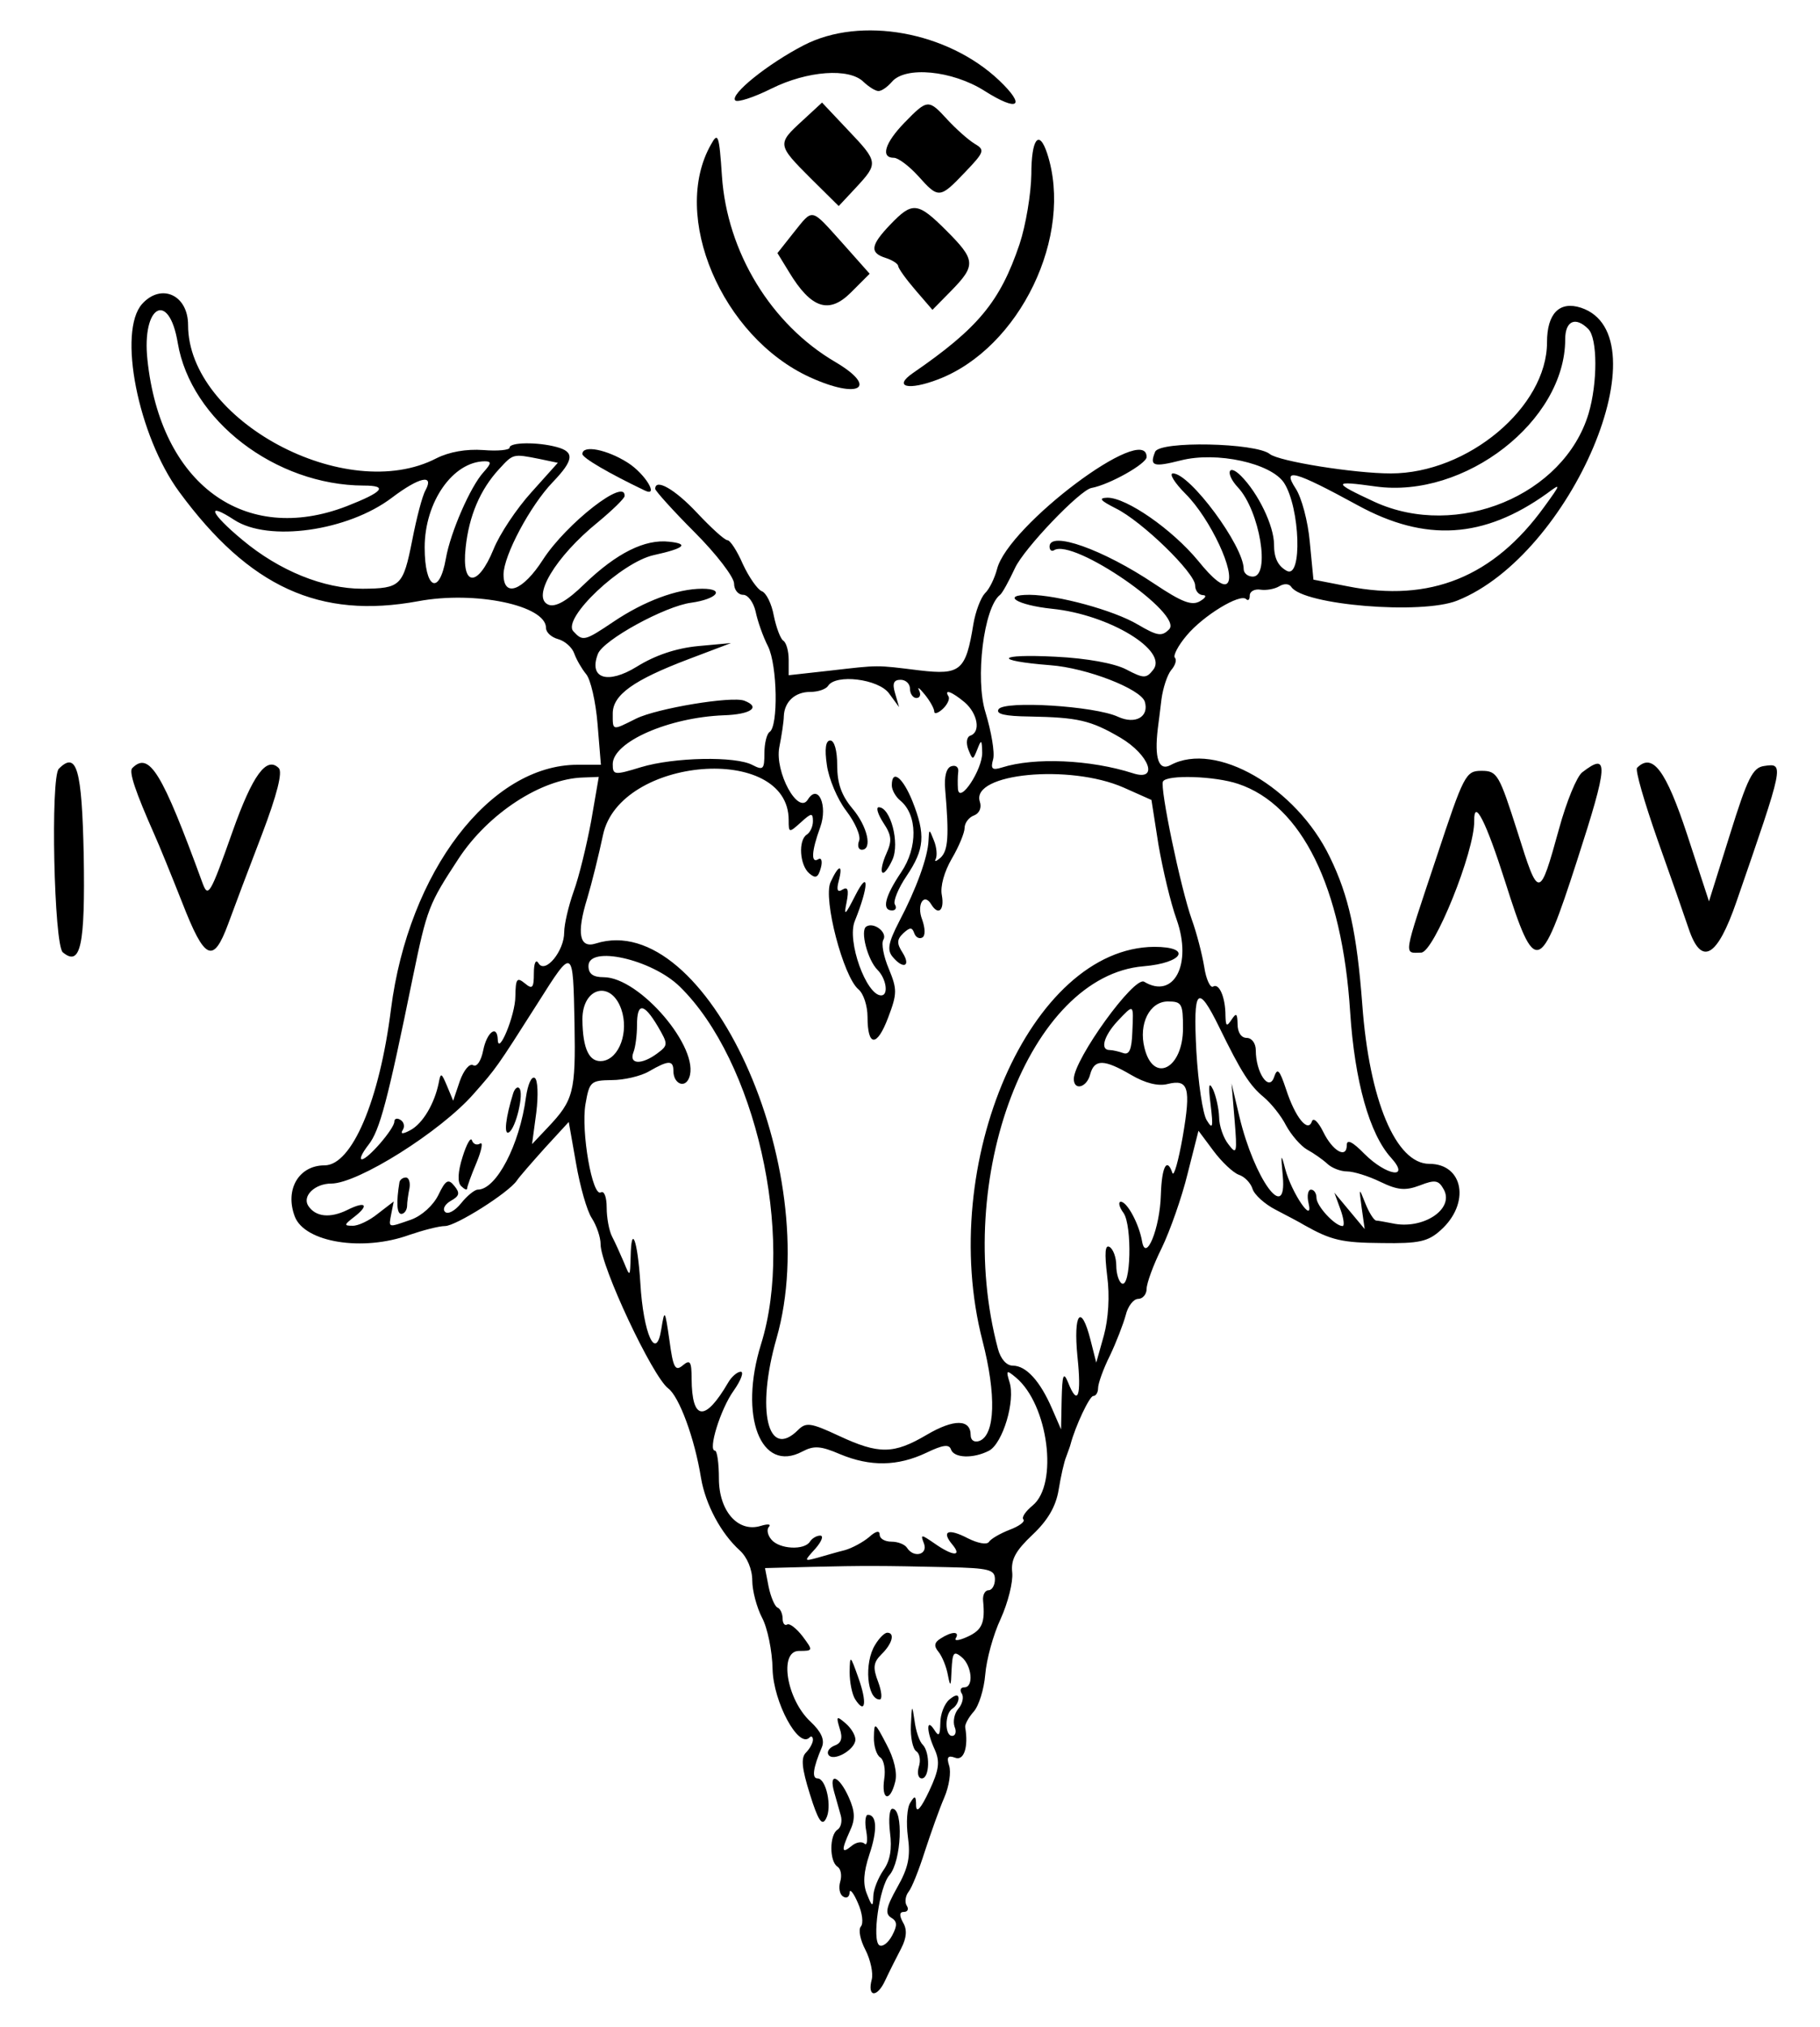 <?xml version="1.0" standalone="no"?>
<!DOCTYPE svg PUBLIC "-//W3C//DTD SVG 20010904//EN"
 "http://www.w3.org/TR/2001/REC-SVG-20010904/DTD/svg10.dtd">
<svg version="1.0" xmlns="http://www.w3.org/2000/svg"
 width="300pt" height="334pt" viewBox="0 0 300 334"
 preserveAspectRatio="xMidYMid meet">
<g transform="translate(0,334) scale(0.05,-0.05)"
fill="#000000" stroke="none">
<path d="M2650 6531 c-120 -62 -245 -163 -226 -182 8 -7 61 10 119 39 119 59
257 69 304 22 17 -16 39 -30 49 -30 11 0 30 14 44 30 44 53 199 38 305 -29
112 -71 139 -52 49 34 -170 161 -456 213 -644 116z"/>
<path d="M2645 6282 c-83 -76 -83 -79 27 -189 l93 -92 57 61 c74 80 74 84 -27
190 l-85 90 -65 -60z"/>
<path d="M2982 6276 c-65 -67 -80 -116 -35 -116 14 0 50 -27 80 -60 67 -75 71
-75 154 12 65 68 67 74 31 95 -21 13 -60 48 -88 78 -63 69 -66 69 -142 -9z"/>
<path d="M2344 6204 c-134 -235 35 -634 326 -767 162 -74 228 -35 84 50 -212
124 -357 362 -374 613 -9 136 -13 146 -36 104z"/>
<path d="M3400 6105 c-1 -63 -18 -167 -39 -230 -64 -189 -136 -276 -351 -424
-67 -46 -16 -59 83 -21 269 103 448 474 359 745 -27 81 -52 47 -52 -70z"/>
<path d="M2935 5940 c-65 -68 -69 -93 -15 -110 22 -7 40 -19 41 -26 0 -8 26
-44 57 -80 l56 -65 63 64 c81 83 79 101 -17 197 -95 95 -112 96 -185 20z"/>
<path d="M2616 5913 l-53 -67 38 -62 c73 -121 132 -140 204 -68 l62 62 -88 99
c-108 120 -97 118 -163 36z"/>
<path d="M469 5679 c-82 -90 -14 -435 122 -620 231 -314 463 -420 788 -360
188 35 421 -14 421 -88 0 -15 18 -31 40 -37 22 -6 46 -27 53 -47 7 -20 25 -51
39 -68 15 -17 32 -91 38 -165 l11 -134 -77 0 c-288 0 -557 -352 -615 -805 -38
-302 -129 -515 -219 -515 -85 0 -132 -80 -98 -169 33 -85 224 -116 378 -60 44
15 97 29 117 29 36 0 210 110 237 150 7 11 49 59 92 107 l79 86 24 -136 c13
-76 36 -157 52 -181 16 -25 29 -63 29 -86 0 -72 171 -436 223 -475 36 -27 87
-164 108 -295 15 -88 66 -183 128 -239 24 -22 41 -62 41 -99 0 -34 15 -89 32
-122 18 -33 34 -110 35 -171 3 -108 85 -260 121 -225 6 7 12 4 12 -7 0 -10
-10 -29 -23 -42 -17 -17 -14 -51 13 -137 27 -87 40 -106 53 -81 21 37 1 133
-28 133 -19 0 -15 34 15 104 9 24 -3 50 -38 83 -79 73 -105 233 -38 233 47 0
47 1 12 48 -20 26 -43 44 -51 39 -8 -5 -15 4 -15 20 0 16 -8 33 -17 36 -9 4
-22 35 -29 68 l-12 62 154 4 c172 4 226 4 449 -1 135 -3 155 -8 155 -40 0 -20
-10 -36 -21 -36 -12 0 -20 -16 -18 -35 7 -72 -3 -96 -51 -118 -28 -13 -45 -15
-39 -5 14 23 -13 23 -50 -1 -21 -13 -23 -25 -7 -44 12 -15 26 -49 31 -77 8
-41 10 -38 12 17 3 58 7 64 33 43 34 -28 41 -100 9 -100 -12 0 -16 -9 -8 -21
7 -11 2 -34 -12 -50 -13 -15 -18 -42 -12 -59 7 -16 3 -30 -8 -30 -25 0 -25 74
1 90 11 7 20 22 20 34 0 13 -11 12 -30 -4 -17 -14 -30 -49 -30 -77 -1 -42 -5
-47 -20 -23 -27 42 -26 -6 2 -66 17 -39 14 -66 -19 -136 -27 -57 -42 -74 -43
-48 0 33 -4 35 -19 10 -11 -16 -14 -67 -8 -112 9 -65 2 -102 -35 -167 -37 -66
-41 -87 -20 -100 20 -12 21 -25 3 -59 -13 -24 -31 -38 -42 -32 -25 16 0 193
33 231 40 46 47 219 10 219 -10 0 -13 -35 -8 -78 7 -54 1 -93 -22 -125 -17
-25 -33 -64 -33 -86 -1 -36 -4 -35 -21 8 -14 34 -11 72 8 130 27 80 25 131 -5
131 -8 0 -11 -25 -5 -55 5 -30 2 -48 -6 -40 -9 8 -28 5 -43 -8 -33 -27 -34
-14 -5 50 18 38 17 64 -4 111 -32 71 -67 84 -48 17 7 -25 17 -60 22 -78 5 -19
0 -39 -11 -46 -27 -17 -27 -105 0 -122 11 -7 15 -29 9 -49 -6 -20 -2 -42 9
-49 12 -8 21 -2 22 13 0 14 13 -1 27 -34 15 -33 19 -68 10 -78 -9 -10 -2 -45
15 -77 17 -33 26 -77 21 -97 -16 -60 18 -62 45 -2 14 30 38 77 52 104 18 35
20 62 6 85 -13 24 -12 35 3 35 12 0 17 9 9 21 -7 11 -4 32 6 45 11 13 35 74
54 134 20 61 48 140 64 177 16 37 23 84 16 105 -9 28 -4 35 20 26 29 -11 44
36 33 100 -2 9 11 33 28 52 17 19 34 74 38 122 4 49 26 131 51 184 24 53 41
121 38 152 -5 43 11 72 67 125 50 47 77 93 86 148 7 43 18 93 25 109 6 17 13
35 14 40 16 61 63 160 75 160 9 0 16 12 16 26 0 15 17 63 39 107 21 44 44 104
52 133 7 30 26 54 41 54 15 0 28 15 28 33 0 18 22 79 50 135 27 56 66 166 85
244 l36 142 50 -67 c27 -36 64 -71 83 -78 19 -6 39 -27 45 -46 6 -20 41 -51
76 -69 36 -19 79 -41 95 -51 89 -50 124 -58 256 -59 122 -2 152 5 193 42 99
88 76 219 -37 219 -110 0 -198 209 -221 525 -18 236 -44 357 -107 486 -111
230 -376 383 -525 303 -39 -21 -54 22 -42 121 2 17 8 60 12 96 5 37 19 80 32
96 14 16 19 34 12 41 -6 7 11 40 39 73 55 66 176 139 196 120 7 -7 12 -2 12
12 0 13 16 22 35 19 19 -3 47 2 62 11 16 10 33 9 40 -2 40 -60 430 -92 547
-45 377 150 683 874 408 965 -71 23 -112 -19 -112 -114 0 -213 -261 -432 -515
-432 -120 0 -370 40 -399 64 -46 37 -364 44 -378 7 -19 -47 -6 -51 85 -28 118
30 297 -9 340 -74 53 -82 61 -318 9 -290 -29 16 -42 42 -42 87 0 61 -52 169
-109 226 -43 43 -52 7 -10 -38 72 -77 108 -294 49 -294 -16 0 -30 11 -30 25 0
76 -177 315 -233 315 -14 0 5 -31 42 -68 81 -81 167 -264 137 -294 -13 -13
-46 12 -96 74 -86 104 -236 208 -299 208 -31 -1 -24 -9 27 -35 86 -42 262
-213 262 -254 0 -17 11 -31 25 -32 14 0 10 -9 -9 -20 -27 -16 -60 -3 -150 57
-170 114 -346 176 -346 123 0 -12 7 -17 15 -12 64 40 429 -212 379 -261 -24
-24 -38 -22 -103 16 -79 47 -263 97 -357 98 -96 0 -41 -34 74 -46 189 -19 386
-139 333 -202 -22 -28 -31 -28 -88 2 -38 20 -130 37 -233 42 -195 10 -209 -13
-17 -28 120 -9 297 -78 311 -120 15 -50 -31 -76 -88 -50 -77 36 -376 54 -394
25 -10 -16 21 -23 102 -24 159 -3 201 -12 300 -70 96 -57 127 -145 41 -117
-140 45 -325 53 -432 19 -32 -10 -38 -5 -29 27 6 22 -6 91 -25 154 -35 110 -6
347 48 388 7 5 29 45 49 88 30 65 214 257 252 264 60 11 182 80 182 102 0 117
-457 -226 -493 -369 -8 -30 -25 -66 -40 -80 -14 -15 -31 -60 -38 -101 -25
-154 -42 -169 -178 -153 -146 18 -130 18 -296 -1 l-135 -15 0 51 c0 29 -8 57
-18 63 -9 6 -23 43 -31 82 -7 39 -25 76 -40 81 -14 6 -42 46 -62 89 -19 44
-42 79 -51 79 -9 0 -54 41 -100 90 -73 78 -138 115 -138 79 0 -6 58 -71 130
-143 72 -72 130 -148 130 -169 0 -20 13 -37 30 -37 16 0 34 -25 41 -55 6 -30
24 -82 41 -115 31 -63 34 -264 5 -282 -9 -6 -17 -37 -17 -70 0 -53 -4 -57 -39
-39 -55 30 -259 26 -368 -7 -88 -27 -93 -26 -93 10 0 73 184 154 366 161 90 3
123 27 68 48 -41 16 -288 -25 -357 -59 -80 -40 -77 -41 -77 17 0 61 68 110
250 179 l140 53 -109 -10 c-72 -7 -141 -30 -202 -68 -96 -59 -159 -39 -128 42
17 46 222 158 308 169 85 12 113 46 36 46 -83 0 -192 -41 -293 -109 -95 -64
-101 -65 -132 -31 -38 42 159 228 266 251 100 22 117 37 50 44 -80 9 -173 -37
-280 -140 -56 -55 -94 -76 -117 -68 -59 23 21 158 163 273 47 39 86 77 87 85
5 64 -192 -90 -269 -209 -66 -103 -130 -127 -130 -49 0 62 88 227 162 304 70
73 73 100 13 116 -63 17 -155 16 -155 -2 0 -8 -39 -12 -87 -8 -56 4 -112 -6
-154 -27 -298 -155 -819 125 -819 439 0 99 -88 139 -151 70z m117 -129 c43
-255 322 -469 613 -470 82 0 64 -21 -56 -68 -337 -130 -614 73 -657 483 -19
179 71 229 100 55z m4650 46 c31 -31 31 -178 1 -279 -81 -269 -433 -415 -705
-291 -140 65 -140 71 3 51 294 -41 625 216 625 485 0 61 34 76 76 34z m-3459
-428 l62 -13 -87 -97 c-49 -54 -105 -138 -125 -188 -52 -127 -106 -124 -92 5
11 105 48 192 111 260 46 50 45 50 131 33z m-183 -44 c-43 -47 -109 -198 -124
-284 -22 -125 -70 -101 -70 36 0 150 93 283 198 284 23 0 22 -7 -4 -36z m2882
-109 c223 -122 416 -110 624 39 47 35 47 33 -9 -44 -167 -231 -376 -316 -648
-262 l-113 22 -12 124 c-6 68 -27 147 -47 177 -45 69 -4 58 205 -56z m-3073
50 c-11 -19 -30 -93 -44 -165 -30 -151 -38 -159 -164 -160 -128 0 -274 59
-396 161 -106 88 -122 128 -27 66 113 -74 375 -37 520 73 90 68 140 79 111 25z
m1528 -670 l33 -45 -13 45 c-10 33 -5 45 18 45 17 0 31 -13 31 -30 0 -16 10
-30 21 -30 12 0 16 11 9 25 -7 14 1 8 19 -14 17 -21 31 -46 31 -56 0 -9 13 -5
28 9 15 14 24 33 19 41 -16 26 11 16 53 -19 43 -37 54 -98 19 -110 -12 -4 -15
-23 -7 -45 15 -37 15 -37 30 0 13 34 15 32 16 -11 1 -56 -75 -171 -80 -120 -1
17 -1 42 1 57 2 15 -8 23 -23 18 -16 -5 -24 -34 -20 -77 13 -152 10 -200 -15
-224 -15 -13 -22 -15 -16 -4 5 11 3 38 -6 60 -16 40 -16 40 -18 0 -2 -54 -41
-161 -97 -267 -35 -68 -40 -93 -22 -115 35 -43 62 -33 34 12 -20 31 -20 44 2
65 22 20 29 20 36 0 5 -14 17 -20 27 -14 10 6 9 31 -1 59 -19 49 6 90 30 50
23 -38 44 -20 35 30 -6 29 8 78 33 121 23 39 42 85 42 101 0 16 14 35 31 41
18 7 26 26 19 46 -29 93 296 124 474 46 l92 -41 23 -147 c14 -81 40 -192 60
-247 52 -147 -9 -264 -107 -205 -33 20 -231 -255 -232 -320 0 -40 43 -29 54
15 14 51 46 50 135 -2 46 -27 89 -38 120 -30 69 17 78 -11 50 -174 -14 -79
-29 -133 -34 -119 -18 53 -35 21 -38 -72 -3 -111 -50 -225 -62 -153 -10 57
-49 130 -70 130 -9 0 -6 -17 9 -37 29 -42 24 -250 -6 -232 -10 6 -18 33 -18
59 0 26 -10 54 -22 61 -15 9 -17 -19 -8 -95 9 -67 4 -142 -11 -197 l-25 -89
-19 75 c-31 122 -57 88 -43 -55 14 -132 1 -166 -31 -85 -15 36 -19 26 -21 -55
l-2 -100 -30 69 c-39 90 -85 141 -129 141 -21 0 -40 22 -49 55 -150 562 104
1230 480 1261 131 11 161 64 35 64 -407 -3 -717 -713 -566 -1298 46 -178 42
-310 -10 -330 -17 -6 -29 2 -29 19 0 53 -55 54 -145 1 -109 -64 -157 -65 -290
-3 -92 43 -108 45 -134 19 -100 -100 -139 65 -71 302 160 560 -232 1417 -596
1301 -54 -17 -64 33 -28 149 15 50 38 143 52 209 55 258 612 303 612 49 0 -43
1 -43 40 -8 35 32 40 32 40 4 0 -17 -9 -37 -20 -44 -29 -18 -24 -101 8 -128
21 -18 29 -14 38 18 6 22 2 35 -8 29 -25 -16 -23 26 6 105 26 72 -7 146 -41
91 -32 -51 -109 91 -94 172 8 40 15 87 15 103 2 48 37 80 87 80 26 0 52 9 59
20 25 40 166 23 201 -25z m-982 -420 c-15 -80 -40 -184 -58 -233 -17 -48 -31
-108 -31 -134 0 -62 -62 -137 -84 -103 -9 16 -16 3 -16 -32 0 -49 -5 -54 -30
-33 -26 21 -30 15 -31 -43 0 -62 -57 -199 -58 -142 -2 50 -36 24 -48 -36 -7
-35 -21 -56 -33 -49 -12 7 -31 -16 -44 -52 l-22 -65 -20 48 c-19 45 -21 46
-28 9 -14 -67 -52 -132 -93 -154 -26 -14 -34 -13 -25 1 7 11 4 26 -8 33 -11 7
-20 4 -20 -6 0 -23 -87 -124 -107 -124 -9 0 1 21 22 48 37 47 63 145 146 552
47 227 52 240 151 391 98 149 273 263 410 267 l52 2 -25 -145z m2133 122 c209
-70 343 -340 369 -751 15 -230 64 -403 135 -481 65 -72 -15 -60 -88 13 -39 40
-58 49 -58 29 0 -47 -47 -20 -78 44 -16 32 -32 48 -37 34 -13 -39 -55 13 -85
105 -22 66 -29 73 -40 40 -17 -48 -60 16 -60 89 0 23 -13 41 -30 41 -18 0 -30
18 -30 45 -1 36 -4 39 -20 15 -16 -24 -19 -22 -20 13 0 61 -21 109 -41 96 -9
-5 -23 24 -29 65 -7 42 -25 112 -41 156 -37 104 -106 436 -95 455 13 23 171
18 248 -8z m-1841 -668 c249 -243 380 -819 268 -1178 -74 -237 -1 -427 136
-354 38 20 60 19 125 -9 99 -41 189 -40 284 5 54 26 75 29 81 11 10 -29 74
-31 126 -4 45 25 87 164 67 226 -12 39 -10 41 21 15 107 -89 141 -352 55 -422
-23 -19 -37 -39 -30 -46 6 -7 -14 -22 -46 -34 -31 -12 -62 -30 -68 -40 -7 -10
-37 -4 -69 12 -65 34 -89 24 -51 -21 33 -40 1 -38 -59 4 -45 31 -47 31 -35 0
14 -37 -34 -49 -56 -14 -7 11 -30 20 -51 20 -22 0 -39 10 -39 23 0 15 -13 12
-35 -8 -19 -16 -55 -36 -80 -43 -25 -6 -65 -18 -90 -25 -45 -12 -45 -12 -7 30
21 24 28 43 16 43 -12 0 -27 -9 -34 -20 -18 -29 -101 -25 -127 7 -13 15 -16
34 -8 42 8 9 -4 10 -27 3 -75 -23 -138 49 -138 156 0 51 -6 92 -13 92 -24 0
18 137 62 198 24 34 34 62 23 62 -11 0 -30 -16 -41 -35 -77 -132 -120 -127
-121 12 0 57 -5 64 -29 44 -25 -21 -32 -8 -44 82 -15 103 -16 104 -27 37 -17
-108 -59 -17 -69 152 -9 142 -30 198 -32 86 -2 -66 -2 -67 -22 -18 -12 28 -29
66 -39 85 -10 19 -18 62 -18 96 0 34 -8 56 -19 50 -28 -17 -66 200 -51 290 13
75 17 79 87 80 40 0 96 13 123 29 64 37 80 37 80 1 0 -42 38 -59 52 -22 37 96
-163 331 -282 331 -35 0 -50 11 -50 37 0 69 209 22 301 -68z m-347 -122 c4
-225 -3 -252 -87 -341 l-53 -56 14 104 c7 57 5 108 -5 114 -11 7 -23 -22 -29
-63 -21 -158 -98 -305 -159 -305 -10 0 -35 -20 -55 -45 -20 -25 -44 -38 -53
-28 -9 9 0 25 19 36 29 16 31 26 12 49 -20 25 -29 20 -53 -30 -17 -34 -54 -68
-90 -81 -78 -27 -74 -28 -65 20 l8 40 -52 -40 c-28 -23 -66 -41 -84 -40 -28 0
-28 3 3 27 54 41 42 56 -20 25 -57 -28 -105 -23 -129 14 -20 32 22 73 76 73
88 0 360 171 469 295 75 85 76 86 212 300 117 185 116 185 121 -68z m154 48
c26 -74 -6 -163 -61 -171 -44 -6 -66 38 -67 137 0 106 94 130 128 34z m1972
-61 c72 -147 100 -191 146 -229 24 -20 58 -62 74 -94 17 -31 48 -67 69 -79 22
-12 52 -33 67 -47 15 -14 44 -25 65 -25 21 0 70 -15 109 -34 58 -28 83 -30
131 -12 51 20 62 17 79 -14 35 -65 -70 -133 -170 -111 -22 4 -46 9 -53 9 -8 1
-24 27 -36 57 -21 53 -21 53 -12 -15 l10 -70 -50 60 -50 60 20 -55 c11 -30 14
-55 7 -55 -25 0 -86 66 -86 93 0 15 -8 27 -18 27 -10 0 -14 -20 -8 -45 17 -73
-56 34 -77 113 -14 54 -15 51 -8 -24 14 -158 -94 -9 -143 196 l-26 110 10
-120 c9 -109 7 -117 -20 -81 -17 21 -31 62 -31 90 -1 28 -10 69 -20 91 -14 28
-16 14 -8 -50 9 -75 7 -84 -13 -51 -13 21 -28 123 -34 227 -11 209 4 225 76
78z m-120 -2 c0 -134 -98 -184 -127 -65 -20 79 17 153 77 153 46 0 50 -7 50
-88z m-1732 7 c35 -60 35 -63 -1 -90 -51 -38 -94 -37 -79 3 7 17 12 58 12 90
0 75 22 74 68 -3z m1565 -19 c-2 -58 -10 -77 -30 -70 -14 5 -35 10 -45 10 -32
0 -19 46 25 94 56 59 54 60 50 -34z"/>
<path d="M2726 4159 c6 -44 34 -112 64 -151 29 -38 49 -83 42 -99 -6 -16 -2
-29 9 -29 36 0 19 77 -31 136 -36 43 -50 83 -50 142 0 48 -9 82 -23 82 -15 0
-19 -28 -11 -81z"/>
<path d="M2940 4092 c0 -15 13 -38 28 -50 57 -47 58 -155 3 -236 -54 -80 -65
-126 -30 -126 12 0 16 9 9 20 -6 10 11 53 39 94 59 88 63 135 19 246 -32 79
-68 107 -68 52z"/>
<path d="M2912 3969 c28 -42 29 -60 10 -102 -13 -29 -19 -57 -13 -62 5 -6 20
13 33 42 25 54 -6 173 -45 173 -10 0 -3 -23 15 -51z"/>
<path d="M2738 3773 c-25 -55 42 -311 92 -353 17 -14 30 -55 30 -91 0 -99 31
-100 68 -2 30 79 30 93 2 161 -17 40 -25 83 -18 95 15 24 -31 60 -56 44 -21
-13 4 -110 37 -143 29 -29 37 -84 12 -84 -49 0 -114 180 -87 245 46 114 48
175 2 85 -34 -67 -39 -71 -29 -23 8 41 4 52 -13 42 -17 -11 -21 -2 -13 28 15
57 0 55 -27 -4z"/>
<path d="M1692 3078 c-25 -80 -32 -140 -14 -129 23 14 50 129 34 145 -6 7 -15
-1 -20 -16z"/>
<path d="M1525 2868 c-16 -50 -17 -84 -5 -96 11 -11 20 -15 20 -8 0 6 14 45
31 85 17 41 22 69 12 63 -11 -7 -23 -2 -27 10 -4 13 -18 -12 -31 -54z"/>
<path d="M1317 2785 c-11 -66 -9 -105 6 -105 9 0 18 11 19 25 0 14 4 41 8 60
3 19 -2 35 -12 35 -10 0 -19 -7 -21 -15z"/>
<path d="M1920 5184 c0 -13 90 -65 205 -120 49 -24 3 54 -55 91 -69 44 -150
60 -150 29z"/>
<path d="M194 4147 c-28 -28 -16 -580 13 -605 59 -49 74 23 69 320 -6 285 -23
344 -82 285z"/>
<path d="M436 4149 c-12 -12 11 -79 73 -219 15 -33 56 -134 92 -225 74 -190
102 -202 151 -70 19 52 69 185 111 294 51 134 69 207 56 220 -40 40 -86 -22
-152 -208 -75 -212 -81 -221 -100 -169 -133 364 -175 433 -231 377z"/>
<path d="M5216 4135 c-18 -14 -52 -97 -76 -185 -65 -235 -67 -235 -137 -12
-61 191 -67 202 -119 202 -52 0 -58 -12 -149 -287 -111 -333 -108 -313 -50
-312 42 0 177 334 175 434 -1 77 39 -2 102 -200 99 -313 115 -309 237 69 103
318 106 360 17 291z"/>
<path d="M5397 4150 c-7 -7 24 -113 67 -236 44 -123 90 -255 103 -294 42 -125
94 -96 158 90 157 454 158 456 91 446 -38 -5 -55 -40 -113 -226 l-69 -220 -72
220 c-70 212 -114 271 -165 220z"/>
<path d="M2885 1260 c-37 -59 -27 -180 15 -180 9 0 7 26 -5 58 -18 47 -16 64
11 91 36 35 45 71 19 71 -9 0 -27 -18 -40 -40z"/>
<path d="M2801 1170 c0 -33 8 -73 18 -89 34 -53 40 -11 11 70 -27 76 -28 77
-29 19z"/>
<path d="M3003 996 c-2 -40 6 -79 18 -87 11 -7 15 -30 8 -51 -6 -21 -2 -38 10
-38 26 0 28 85 3 111 -11 10 -23 46 -27 79 -8 55 -9 54 -12 -14z"/>
<path d="M2768 985 c11 -32 6 -49 -17 -57 -17 -7 -26 -20 -20 -30 16 -25 89
17 89 50 0 15 -15 39 -33 54 -29 25 -31 23 -19 -17z"/>
<path d="M2881 956 c-1 -29 9 -60 21 -67 12 -8 18 -40 13 -71 -10 -70 19 -78
36 -10 8 29 -3 77 -29 125 -38 73 -40 74 -41 23z"/>
</g>
</svg>
